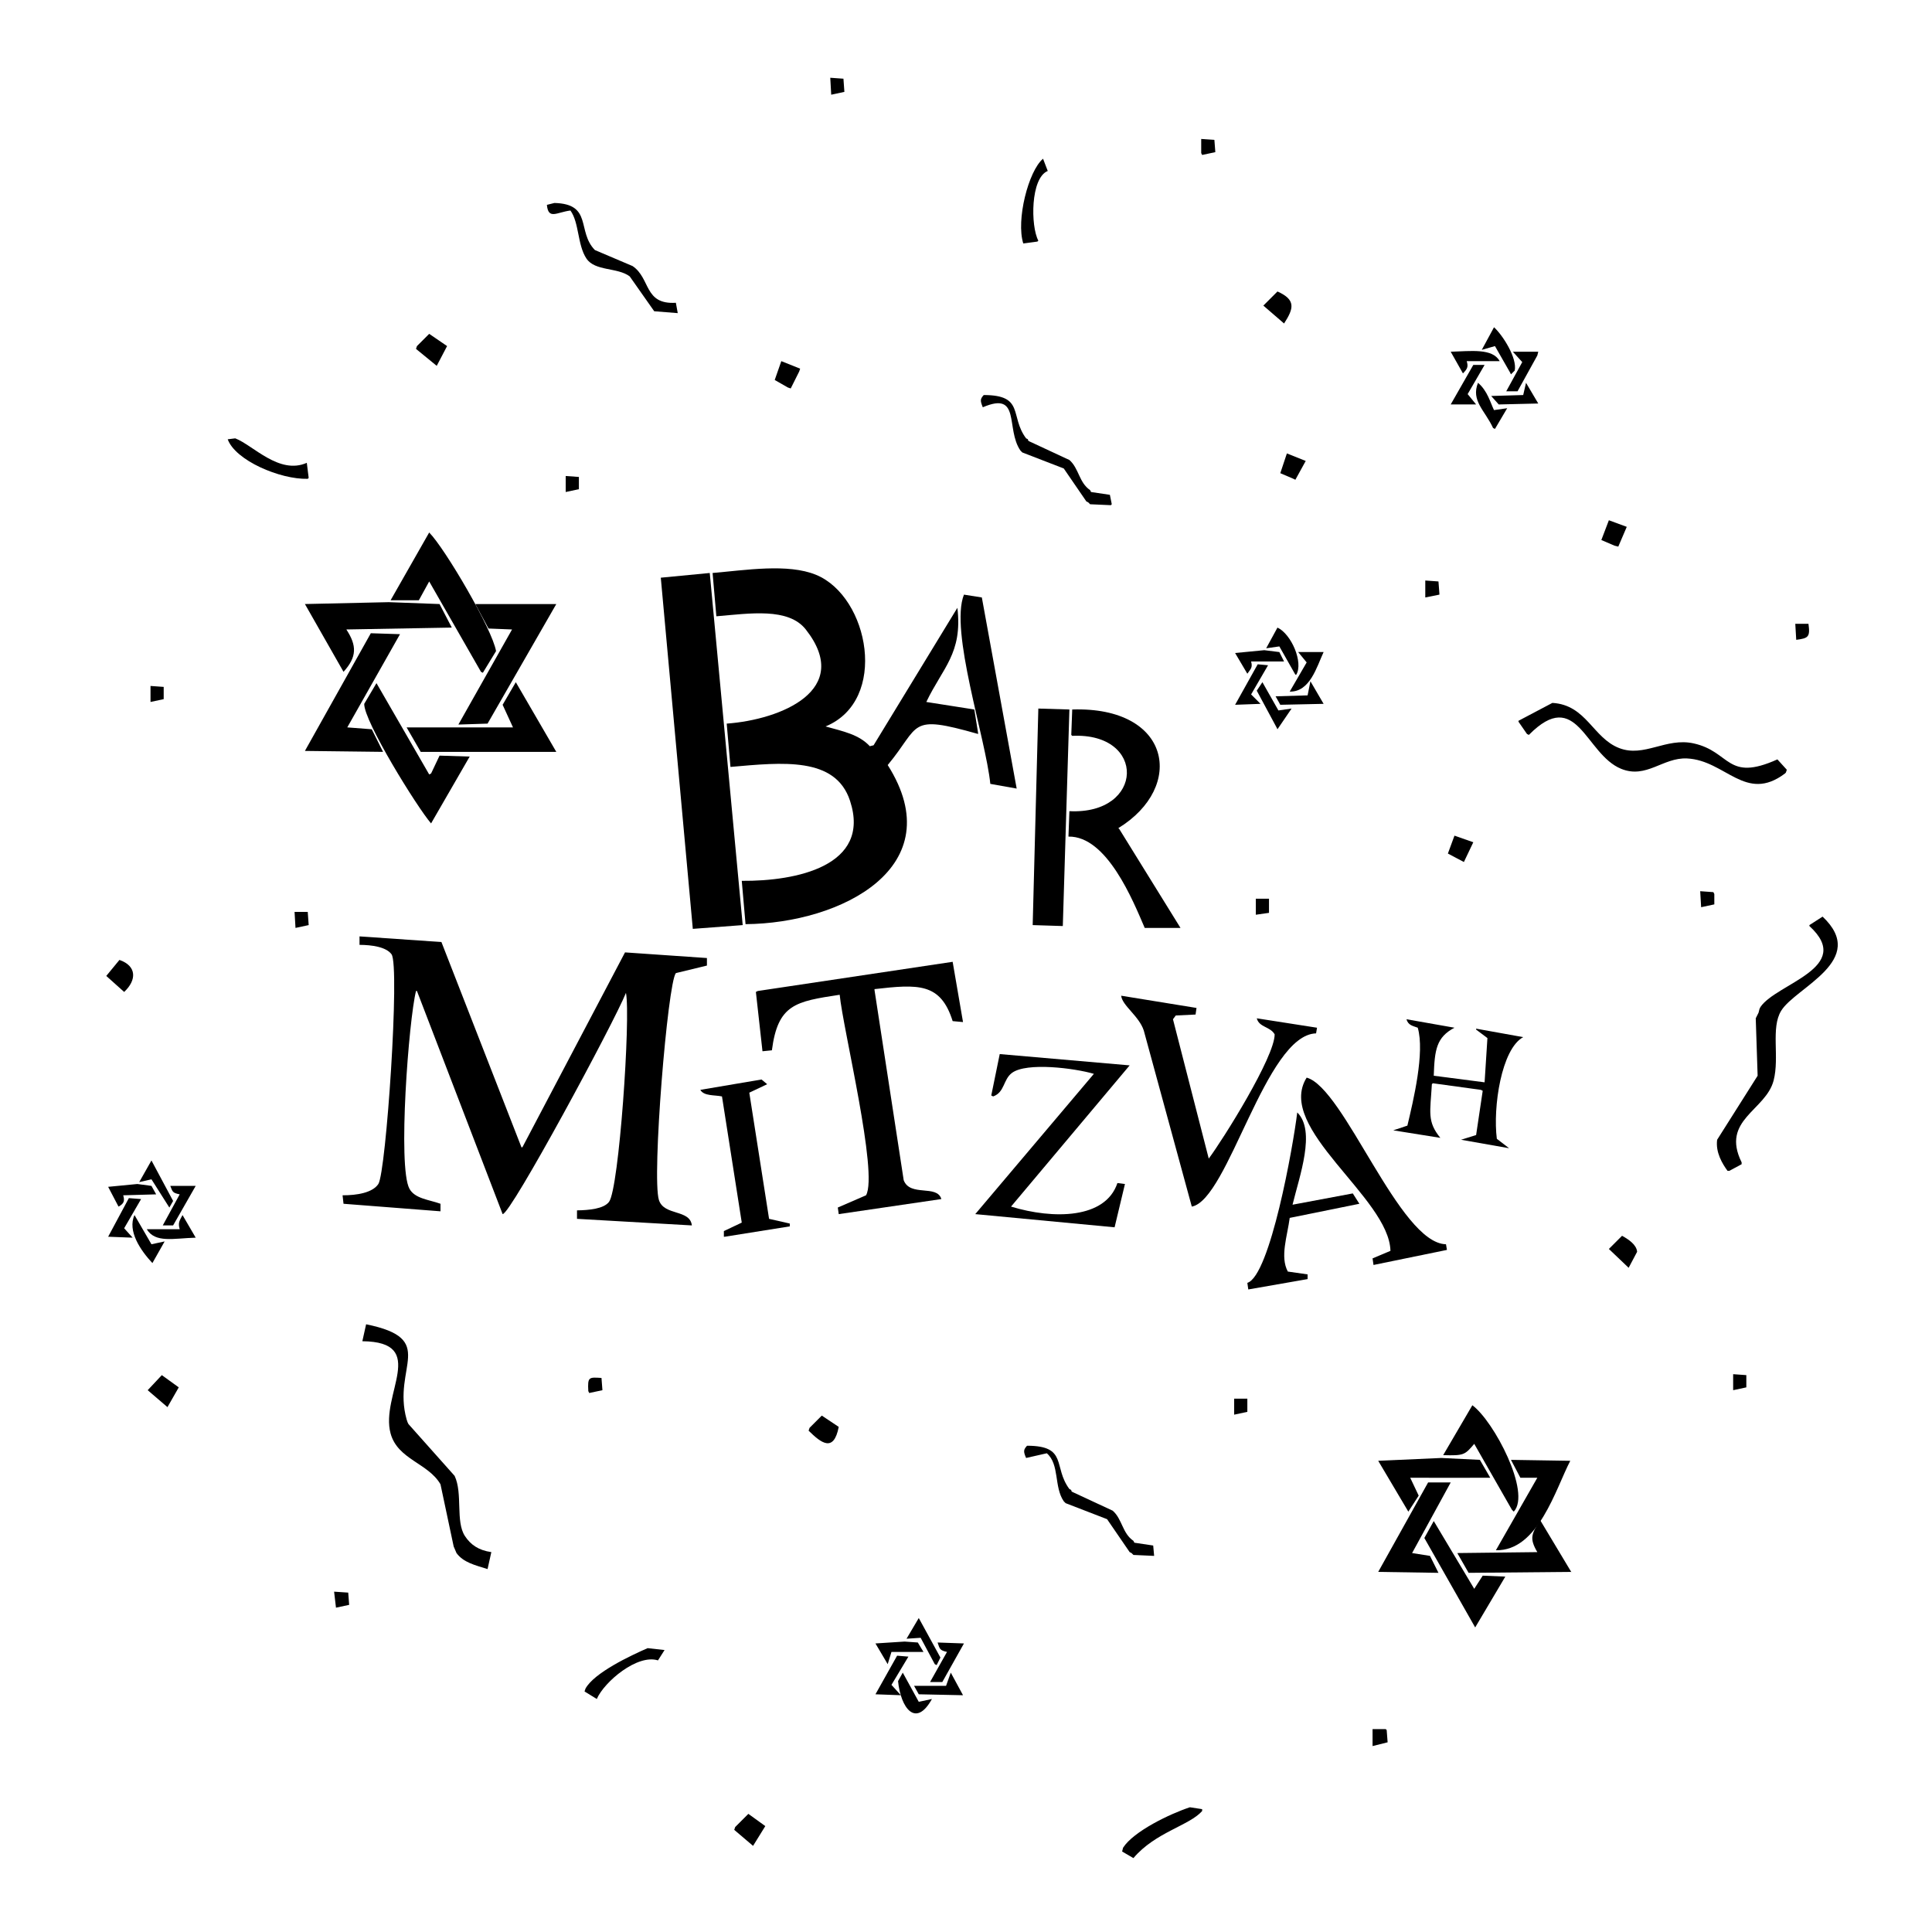 <?xml version="1.0" encoding="utf-8"?>
<!-- Generator: Adobe Illustrator 16.0.0, SVG Export Plug-In . SVG Version: 6.00 Build 0)  -->
<!DOCTYPE svg PUBLIC "-//W3C//DTD SVG 1.1//EN" "http://www.w3.org/Graphics/SVG/1.1/DTD/svg11.dtd">
<svg version="1.1" id="Layer_1" xmlns="http://www.w3.org/2000/svg" xmlns:xlink="http://www.w3.org/1999/xlink" x="0px" y="0px"
	 width="500px" height="500px" viewBox="0 0 500 500" enable-background="new 0 0 500 500" xml:space="preserve">
<g>
	<path fill-rule="evenodd" clip-rule="evenodd" d="M218.283,20.367c0.081,1.137,0.163,2.274,0.244,3.411
		c-1.137,0.244-2.274,0.488-3.411,0.731c-0.082-1.462-0.163-2.924-0.244-4.385C216.009,20.205,217.146,20.286,218.283,20.367z"/>
	<path fill-rule="evenodd" clip-rule="evenodd" d="M310.872,35.961c1.137,0.082,2.274,0.163,3.411,0.244
		c0.082,1.056,0.163,2.112,0.244,3.168c-1.137,0.243-2.274,0.487-3.411,0.73c-0.082-0.162-0.162-0.324-0.244-0.487
		C310.872,38.398,310.872,37.18,310.872,35.961z"/>
	<path fill-rule="evenodd" clip-rule="evenodd" d="M269.938,41.078c0.406,1.056,0.812,2.112,1.218,3.167
		c-4.488,1.813-4.451,14.282-2.437,18.031c-0.081,0.081-0.163,0.163-0.243,0.243c-1.218,0.163-2.437,0.325-3.655,0.488
		C262.916,56.989,266.15,44.251,269.938,41.078z"/>
	<path fill-rule="evenodd" clip-rule="evenodd" d="M143.481,52.53c9.956,0.25,5.746,7.361,10.478,12.183
		c3.248,1.381,6.498,2.762,9.746,4.142c4.724,3.186,2.897,10.017,11.208,9.503c0.163,0.894,0.325,1.787,0.487,2.68
		c-2.031-0.163-4.061-0.325-6.091-0.487c-2.111-3.004-4.224-6.01-6.335-9.015c-3.15-2.386-8.992-1.296-11.208-4.63
		c-2.352-3.536-1.854-9.273-4.142-12.426c-3.574,0.458-5.713,2.454-6.091-1.461C142.181,52.855,142.832,52.692,143.481,52.53z"/>
	<path fill-rule="evenodd" clip-rule="evenodd" d="M330.608,75.434c4.81,2.157,4.239,4.385,1.706,8.284
		c-1.787-1.543-3.574-3.086-5.36-4.63C328.172,77.871,329.391,76.652,330.608,75.434z"/>
	<path fill-rule="evenodd" clip-rule="evenodd" d="M386.649,84.692c2.3,2.101,6.023,7.973,5.36,11.208
		c-0.324,0.325-0.65,0.65-0.974,0.975c-0.082-0.163-0.163-0.325-0.244-0.487c-1.299-2.274-2.599-4.549-3.898-6.822
		c-1.137,0.325-2.275,0.65-3.412,0.975C384.538,88.591,385.594,86.642,386.649,84.692z"/>
	<path fill-rule="evenodd" clip-rule="evenodd" d="M111.075,86.398c1.543,1.055,3.086,2.111,4.629,3.167
		c-0.893,1.705-1.787,3.411-2.68,5.117c-1.787-1.462-3.574-2.925-5.361-4.386c0.081-0.244,0.163-0.487,0.244-0.731
		C108.963,88.51,110.019,87.454,111.075,86.398z"/>
	<path fill-rule="evenodd" clip-rule="evenodd" d="M375.441,91.027c5.17-0.145,10.833-0.964,12.67,2.437c-2.842,0-5.685,0-8.528,0
		c0.473,1.498,0.125,2.043-0.975,3.168C377.553,94.764,376.497,92.896,375.441,91.027z"/>
	<path fill-rule="evenodd" clip-rule="evenodd" d="M391.522,91.027c2.192,0,4.386,0,6.578,0c-0.081,0.325-0.162,0.65-0.243,0.975
		c-1.706,3.086-3.412,6.173-5.117,9.259c-0.975,0-1.949,0-2.924,0c1.38-2.517,2.762-5.035,4.142-7.553
		C393.146,92.814,392.334,91.921,391.522,91.027z"/>
	<path fill-rule="evenodd" clip-rule="evenodd" d="M202.202,93.464c1.624,0.649,3.249,1.299,4.873,1.949
		c-0.081,0.244-0.163,0.487-0.244,0.731c-0.73,1.462-1.461,2.924-2.192,4.386c-0.244-0.081-0.487-0.163-0.731-0.244
		c-1.137-0.649-2.274-1.299-3.411-1.949C201.064,96.713,201.634,95.088,202.202,93.464z"/>
	<path fill-rule="evenodd" clip-rule="evenodd" d="M381.289,94.439c0.974,0,1.949,0,2.924,0c-1.462,2.517-2.924,5.036-4.386,7.553
		c0.731,0.893,1.462,1.787,2.193,2.68c-2.192,0-4.386,0-6.579,0C377.39,101.262,379.339,97.85,381.289,94.439z"/>
	<path fill-rule="evenodd" clip-rule="evenodd" d="M382.507,99.068c2.484,2.104,3.22,5.217,4.142,7.066
		c1.137-0.162,2.274-0.325,3.411-0.488c-1.055,1.787-2.111,3.574-3.167,5.361c-0.163-0.081-0.325-0.163-0.488-0.244
		C384.289,106.193,380.639,103.716,382.507,99.068z"/>
	<path fill-rule="evenodd" clip-rule="evenodd" d="M394.934,99.068c1.056,1.786,2.112,3.573,3.167,5.36
		c-3.41,0.081-6.822,0.163-10.233,0.244c-0.649-0.731-1.299-1.462-1.949-2.193c2.761-0.081,5.523-0.162,8.284-0.244
		C394.446,101.18,394.69,100.124,394.934,99.068z"/>
	<path fill-rule="evenodd" clip-rule="evenodd" d="M254.588,102.235c10.663,0.012,6.66,5.461,10.965,11.208
		c0.162,0.082,0.325,0.163,0.487,0.244c0,0.081,0,0.163,0,0.243c0.082,0.082,0.163,0.163,0.244,0.244
		c3.492,1.625,6.985,3.249,10.477,4.874c2.468,2.147,2.483,5.864,5.36,7.796c0.081,0.162,0.162,0.325,0.243,0.488
		c1.625,0.244,3.249,0.487,4.874,0.73c0.163,0.813,0.325,1.625,0.487,2.437c-0.081,0.081-0.162,0.162-0.243,0.243
		c-1.787-0.081-3.574-0.162-5.36-0.243c-0.082-0.082-0.163-0.163-0.244-0.244c-0.082-0.081-0.163-0.162-0.244-0.244
		c-0.162-0.081-0.324-0.162-0.487-0.244c-1.949-2.842-3.899-5.686-5.848-8.527c-3.573-1.381-7.147-2.762-10.72-4.143
		c-0.082-0.081-0.163-0.163-0.244-0.243c-0.082-0.082-0.163-0.163-0.244-0.244c-3.907-5.646,0.215-15.481-9.746-11.208
		C253.64,103.663,253.662,103.271,254.588,102.235z"/>
	<path fill-rule="evenodd" clip-rule="evenodd" d="M60.882,113.444c4.613,1.772,11.373,9.5,18.518,6.335
		c0.162,1.299,0.325,2.599,0.487,3.898c-0.081,0.082-0.162,0.163-0.244,0.244c-7.168,0.19-18.734-4.766-20.71-10.233
		C59.583,113.606,60.232,113.525,60.882,113.444z"/>
	<path fill-rule="evenodd" clip-rule="evenodd" d="M333.045,117.342c1.625,0.65,3.249,1.3,4.874,1.949
		c-0.894,1.624-1.787,3.249-2.681,4.873c-0.162-0.081-0.325-0.163-0.487-0.244c-1.137-0.487-2.274-0.975-3.411-1.462
		C331.908,120.754,332.477,119.048,333.045,117.342z"/>
	<path fill-rule="evenodd" clip-rule="evenodd" d="M146.405,123.19c1.137,0.081,2.274,0.162,3.412,0.243c0,0.081,0,0.163,0,0.244
		c0,0.975,0,1.949,0,2.924c-1.138,0.243-2.275,0.487-3.412,0.731C146.405,125.952,146.405,124.571,146.405,123.19z"/>
	<path fill-rule="evenodd" clip-rule="evenodd" d="M416.375,134.642c1.543,0.568,3.087,1.137,4.63,1.705
		c-0.731,1.706-1.462,3.412-2.193,5.117c-0.324-0.081-0.65-0.163-0.974-0.244c-1.137-0.487-2.275-0.975-3.412-1.462
		C415.075,138.053,415.725,136.347,416.375,134.642z"/>
	<path fill-rule="evenodd" clip-rule="evenodd" d="M111.075,137.81c4.123,4.18,16.39,25.112,17.299,30.7
		c-1.137,1.868-2.274,3.736-3.412,5.604c-0.162-0.082-0.325-0.163-0.487-0.244c-4.467-7.796-8.935-15.595-13.401-23.391
		c-0.894,1.624-1.787,3.249-2.681,4.873c-2.437,0-4.873,0-7.31,0C104.415,149.505,107.745,143.656,111.075,137.81z"/>
	<path fill-rule="evenodd" clip-rule="evenodd" d="M191.969,227.962c14.01,0.124,33.559-3.816,28.02-20.71
		c-3.764-11.48-17.478-9.946-30.944-8.772c-0.325-3.735-0.65-7.472-0.975-11.208c14.086-1.034,32.756-8.729,20.467-24.366
		c-4.499-5.724-14.507-4.143-23.147-3.411c-0.324-3.735-0.65-7.472-0.974-11.208c8.503-0.72,19.482-2.532,26.802,0.487
		c13.718,5.661,18.809,32.489,2.437,39.229c4.632,1.288,8.648,2.093,11.452,5.117c0.325-0.081,0.65-0.163,0.975-0.243
		c7.228-11.857,14.458-23.717,21.686-35.574c1.39,11.799-3.842,15.547-8.041,24.366c4.142,0.649,8.284,1.299,12.426,1.949
		c0.324,2.031,0.65,4.062,0.975,6.091c0,0.082,0,0.163,0,0.244c-18.261-5.189-14.793-2.286-23.391,8.041
		c16.71,26.352-12.023,40.979-36.792,41.178C192.618,235.434,192.293,231.698,191.969,227.962z"/>
	<path fill-rule="evenodd" clip-rule="evenodd" d="M192.212,239.414c-4.304,0.325-8.609,0.65-12.914,0.975
		c-2.76-30.291-5.522-60.592-8.284-90.883c4.223-0.406,8.448-0.812,12.671-1.218C186.526,178.66,189.37,209.041,192.212,239.414z"/>
	<path fill-rule="evenodd" clip-rule="evenodd" d="M368.862,150.236c1.137,0.082,2.274,0.163,3.411,0.244
		c0.081,1.056,0.162,2.112,0.244,3.168c0,0.081,0,0.162,0,0.243c-1.218,0.244-2.437,0.487-3.655,0.731
		C368.862,153.16,368.862,151.697,368.862,150.236z"/>
	<path fill-rule="evenodd" clip-rule="evenodd" d="M249.471,153.891c1.543,0.244,3.086,0.487,4.629,0.731
		c3.004,16.486,6.01,32.976,9.015,49.461c-2.274-0.405-4.548-0.812-6.822-1.217C255.11,191.026,245.729,163.243,249.471,153.891z"/>
	<path fill-rule="evenodd" clip-rule="evenodd" d="M100.598,155.84c4.385,0.162,8.772,0.324,13.157,0.487
		c1.056,2.03,2.112,4.062,3.168,6.091c-9.096,0.163-18.194,0.325-27.29,0.487c2.755,4.19,2.757,7.112-0.731,10.964
		c-3.33-5.847-6.661-11.696-9.99-17.543C86.14,156.165,93.37,156.002,100.598,155.84z"/>
	<path fill-rule="evenodd" clip-rule="evenodd" d="M123.014,156.327c6.984,0,13.971,0,20.955,0
		c-5.929,10.314-11.858,20.631-17.787,30.944c-2.517,0.081-5.036,0.163-7.553,0.243c4.629-8.202,9.26-16.407,13.889-24.609
		c-2.031-0.081-4.062-0.162-6.091-0.244C125.288,160.551,124.151,158.438,123.014,156.327z"/>
	<path fill-rule="evenodd" clip-rule="evenodd" d="M464.619,161.444c1.137,0,2.274,0,3.411,0c0.477,3.438-0.052,3.737-3.167,4.142
		C464.781,164.205,464.7,162.825,464.619,161.444z"/>
	<path fill-rule="evenodd" clip-rule="evenodd" d="M330.608,162.418c3.604,1.687,6.739,9.011,4.873,12.183c-0.082,0-0.162,0-0.244,0
		c-1.381-2.437-2.762-4.874-4.142-7.31c-1.137,0.162-2.274,0.325-3.411,0.487C328.659,165.992,329.634,164.205,330.608,162.418z"/>
	<path fill-rule="evenodd" clip-rule="evenodd" d="M95.968,163.881c2.518,0.081,5.036,0.162,7.553,0.244
		c-4.548,8.04-9.097,16.082-13.645,24.122c2.111,0.162,4.223,0.325,6.335,0.487c0.975,1.949,1.949,3.899,2.924,5.848
		c-6.741-0.082-13.483-0.163-20.224-0.244C84.597,184.187,90.284,174.032,95.968,163.881z"/>
	<path fill-rule="evenodd" clip-rule="evenodd" d="M327.197,168.267c1.299,0.162,2.599,0.325,3.898,0.487
		c0.406,0.813,0.812,1.625,1.218,2.437c-2.842,0-5.686,0-8.528,0c0.42,1.547-0.033,1.851-0.975,3.168
		c-1.056-1.787-2.112-3.574-3.167-5.361C322.161,168.753,324.68,168.51,327.197,168.267z"/>
	<path fill-rule="evenodd" clip-rule="evenodd" d="M335.969,168.753c2.192,0,4.386,0,6.579,0
		c-1.773,3.808-3.514,10.356-8.771,10.234c1.461-2.518,2.923-5.036,4.386-7.553C337.431,170.541,336.7,169.647,335.969,168.753z"/>
	<path fill-rule="evenodd" clip-rule="evenodd" d="M325.491,171.921c0.894,0.082,1.787,0.163,2.681,0.244
		c-1.462,2.517-2.924,5.036-4.386,7.553c0.812,0.812,1.625,1.625,2.437,2.436c-2.193,0.082-4.386,0.163-6.579,0.244
		C321.593,178.906,323.543,175.413,325.491,171.921z"/>
	<path fill-rule="evenodd" clip-rule="evenodd" d="M339.137,176.307c1.137,1.949,2.274,3.899,3.411,5.847
		c-3.736,0.082-7.472,0.163-11.208,0.244c-0.406-0.731-0.812-1.462-1.218-2.193c2.761-0.081,5.523-0.162,8.284-0.243
		C338.649,178.744,338.893,177.525,339.137,176.307z"/>
	<path fill-rule="evenodd" clip-rule="evenodd" d="M133.491,176.551c3.492,6.01,6.985,12.021,10.477,18.031
		c-11.694,0-23.392,0-35.086,0c-1.218-2.112-2.437-4.224-3.655-6.335c9.177,0,18.356,0,27.533,0
		c-0.894-1.949-1.787-3.898-2.681-5.848C131.217,180.449,132.354,178.5,133.491,176.551z"/>
	<path fill-rule="evenodd" clip-rule="evenodd" d="M326.709,176.551c1.381,2.437,2.762,4.873,4.142,7.31
		c1.138-0.162,2.275-0.325,3.412-0.488c-1.218,1.787-2.437,3.575-3.655,5.361c-0.081-0.163-0.162-0.325-0.244-0.487
		c-1.706-3.167-3.412-6.335-5.117-9.502C325.735,178.013,326.223,177.281,326.709,176.551z"/>
	<path fill-rule="evenodd" clip-rule="evenodd" d="M97.43,176.794c4.548,7.877,9.098,15.757,13.646,23.634
		c0.162-0.081,0.325-0.162,0.487-0.243c0.731-1.543,1.462-3.087,2.193-4.63c2.599,0.081,5.199,0.163,7.797,0.243
		c-3.33,5.766-6.66,11.534-9.99,17.3c-3.622-4.182-17.432-26.486-17.3-30.945C95.318,180.368,96.375,178.581,97.43,176.794z"/>
	<path fill-rule="evenodd" clip-rule="evenodd" d="M38.953,177.525c1.137,0.081,2.274,0.162,3.411,0.244c0,1.055,0,2.111,0,3.167
		c-1.137,0.243-2.274,0.487-3.411,0.731C38.953,180.287,38.953,178.906,38.953,177.525z"/>
	<path fill-rule="evenodd" clip-rule="evenodd" d="M401.756,181.911c8.812,0.513,10.451,9.06,17.3,11.695
		c6.467,2.489,12.079-2.794,19.249-1.218c9.643,2.119,8.479,10.068,21.685,4.142c0.813,0.894,1.625,1.787,2.437,2.68
		c-0.081,0.244-0.162,0.487-0.243,0.731c-0.082,0.082-0.163,0.163-0.244,0.244c-10.21,7.692-15.363-3.422-25.34-3.899
		c-6.245-0.298-10.517,5.349-17.056,2.68c-9.326-3.805-11.363-21.43-23.878-8.771c-0.163-0.082-0.325-0.162-0.487-0.244
		c-0.731-1.056-1.462-2.112-2.193-3.167c0-0.081,0-0.163,0-0.243C395.908,184.998,398.833,183.454,401.756,181.911z"/>
	<path fill-rule="evenodd" clip-rule="evenodd" d="M268.72,183.373c2.68,0.082,5.361,0.163,8.041,0.244
		c-0.568,18.679-1.138,37.362-1.706,56.042c-2.598-0.082-5.198-0.163-7.797-0.244C267.745,220.735,268.232,202.051,268.72,183.373z"
		/>
	<path fill-rule="evenodd" clip-rule="evenodd" d="M277.491,183.616c25.581-0.832,29.389,19.997,11.939,30.701
		c0.081,0.082,0.163,0.163,0.243,0.244c5.279,8.527,10.559,17.057,15.838,25.583c-3.086,0-6.173,0-9.259,0
		c-3.022-7.026-9.768-23.818-19.736-23.634c0.081-2.193,0.162-4.386,0.244-6.579c19.449,0.968,19.975-20.419,0.73-19.492
		c-0.081-0.082-0.162-0.163-0.244-0.244C277.329,188.003,277.41,185.809,277.491,183.616z"/>
	<path fill-rule="evenodd" clip-rule="evenodd" d="M376.416,216.266c1.625,0.569,3.249,1.137,4.874,1.706
		c-0.813,1.706-1.625,3.412-2.437,5.117c-1.381-0.731-2.762-1.462-4.142-2.193C375.278,219.353,375.847,217.809,376.416,216.266z"/>
	<path fill-rule="evenodd" clip-rule="evenodd" d="M440.01,230.642c1.137,0.082,2.274,0.163,3.411,0.244
		c0.082,0.162,0.163,0.325,0.244,0.487c0,0.894,0,1.787,0,2.68c-1.137,0.244-2.274,0.487-3.411,0.731
		C440.172,233.403,440.091,232.022,440.01,230.642z"/>
	<path fill-rule="evenodd" clip-rule="evenodd" d="M325.004,232.591c1.137,0,2.274,0,3.411,0c0,1.219,0,2.437,0,3.655
		c-1.137,0.163-2.274,0.325-3.411,0.487C325.004,235.353,325.004,233.972,325.004,232.591z"/>
	<path fill-rule="evenodd" clip-rule="evenodd" d="M76.232,236.002c1.137,0,2.274,0,3.411,0c0.082,1.137,0.163,2.274,0.244,3.411
		c-1.137,0.244-2.274,0.488-3.411,0.731C76.395,238.765,76.313,237.383,76.232,236.002z"/>
	<path fill-rule="evenodd" clip-rule="evenodd" d="M471.685,237.221c11.996,11.324-6.977,18.259-10.72,24.366
		c-2.733,4.457-0.385,11.973-1.95,18.03c-2.019,7.82-13.735,10.175-8.284,21.198c0,0.162,0,0.325,0,0.487
		c-1.056,0.568-2.112,1.137-3.167,1.706c-0.163,0-0.325,0-0.488,0c-1.293-1.79-3.119-4.717-2.68-8.041
		c3.492-5.522,6.985-11.046,10.478-16.569c-0.163-4.954-0.325-9.909-0.488-14.863c0.244-0.488,0.488-0.975,0.731-1.462
		c0.081-0.325,0.163-0.649,0.244-0.975c0.082-0.162,0.163-0.325,0.244-0.487c4.107-6.115,24.442-10.179,12.67-20.954
		c0-0.082,0-0.163,0-0.244C469.411,238.683,470.548,237.952,471.685,237.221z"/>
	<path fill-rule="evenodd" clip-rule="evenodd" d="M93.044,242.337c7.065,0.487,14.132,0.975,21.198,1.462
		c6.903,17.704,13.808,35.413,20.711,53.117c0.081,0,0.163,0,0.243,0c8.853-16.811,17.707-33.626,26.559-50.438
		c7.065,0.487,14.133,0.975,21.198,1.462c0,0.081,0,0.162,0,0.244c0,0.568,0,1.137,0,1.706c-2.68,0.649-5.361,1.299-8.041,1.949
		c-2.124,2.6-6.258,52.795-4.386,58.722c1.311,4.149,8.044,2.343,8.528,6.578c-9.908-0.568-19.818-1.137-29.726-1.705
		c0-0.731,0-1.462,0-2.193c3.101-0.042,6.903-0.39,8.284-2.193c2.595-3.388,5.636-47.704,4.386-54.092
		c-3.037,7.593-29.827,57.326-31.919,57.259c-7.39-19.247-14.782-38.5-22.172-57.746c-0.081,0-0.163,0-0.244,0
		c-1.867,7.378-4.784,45.479-1.706,51.167c1.404,2.594,5.082,2.833,8.041,3.899c0,0.649,0,1.299,0,1.949
		c-8.365-0.65-16.732-1.3-25.097-1.949c-0.082-0.731-0.163-1.462-0.244-2.193c3.745,0.009,7.769-0.668,9.259-2.924
		c2.01-3.042,5.623-56.425,3.411-59.452c-1.38-1.889-5.048-2.426-8.284-2.437C93.044,243.8,93.044,243.069,93.044,242.337z"/>
	<path fill-rule="evenodd" clip-rule="evenodd" d="M30.912,248.429c4.533,1.569,4.476,5.252,1.218,8.284
		c-1.542-1.38-3.086-2.762-4.629-4.142C28.638,251.19,29.775,249.81,30.912,248.429z"/>
	<path fill-rule="evenodd" clip-rule="evenodd" d="M197.329,272.063c-0.569-5.116-1.137-10.234-1.706-15.351
		c0.163-0.081,0.325-0.162,0.487-0.243c16.811-2.518,33.626-5.036,50.437-7.554c0.894,5.198,1.787,10.396,2.681,15.594
		c-0.894-0.082-1.787-0.163-2.681-0.244c-3.125-9.958-8.923-9.569-20.223-8.284c0,0.081,0,0.162,0,0.244
		c2.518,16.404,5.036,32.814,7.554,49.218c1.669,4.369,8.618,1.041,9.746,4.873c-8.852,1.299-17.706,2.599-26.559,3.898
		c-0.081-0.568-0.162-1.137-0.243-1.705c2.437-1.056,4.873-2.112,7.31-3.168c3.208-5.7-5.965-43.018-6.822-51.898
		c-11.416,1.743-16,2.444-17.543,14.375C198.953,271.901,198.141,271.982,197.329,272.063z"/>
	<path fill-rule="evenodd" clip-rule="evenodd" d="M290.162,257.688c6.497,1.055,12.996,2.111,19.493,3.167
		c-0.082,0.568-0.163,1.137-0.244,1.706c-1.706,0.081-3.412,0.163-5.118,0.244c-0.243,0.325-0.487,0.649-0.73,0.975
		c3.086,12.019,6.173,24.042,9.259,36.061c3.786-5.073,17.099-26.358,17.056-32.162c-1.206-2.06-4.005-1.765-4.629-4.142
		c5.197,0.812,10.396,1.625,15.594,2.437c-0.081,0.488-0.162,0.975-0.244,1.461c-13.104,0.36-22.703,43.089-32.162,44.833
		c-4.142-15.186-8.285-30.377-12.427-45.563C294.802,262.953,290.394,260.219,290.162,257.688z"/>
	<path fill-rule="evenodd" clip-rule="evenodd" d="M363.989,263.779c4.142,0.731,8.285,1.462,12.426,2.193
		c-4.688,2.48-5.138,5.714-5.36,12.426c4.385,0.568,8.772,1.137,13.158,1.706c0.243-3.817,0.487-7.635,0.731-11.452
		c-0.975-0.731-1.95-1.462-2.924-2.192c0-0.082,0-0.163,0-0.244c4.061,0.73,8.123,1.461,12.183,2.193
		c-5.646,3.071-7.872,18.135-6.822,26.314c1.056,0.812,2.112,1.624,3.167,2.437c-4.142-0.731-8.285-1.462-12.427-2.193
		c1.299-0.406,2.599-0.813,3.898-1.219c0.569-3.816,1.137-7.634,1.706-11.452c-0.162-0.081-0.325-0.162-0.487-0.243
		c-4.143-0.568-8.285-1.138-12.427-1.706c-0.081,0.082-0.163,0.163-0.243,0.244c-0.419,7.248-1.283,9.648,2.192,13.888
		c-4.061-0.65-8.122-1.3-12.183-1.95c1.218-0.405,2.437-0.812,3.654-1.218c1.519-6.395,4.551-18.954,2.681-25.34
		C365.547,265.473,364.455,265.335,363.989,263.779z"/>
	<path fill-rule="evenodd" clip-rule="evenodd" d="M258.73,272.794c11.207,0.974,22.417,1.95,33.625,2.924
		c-10.232,12.181-20.468,24.367-30.701,36.548c10.93,3.328,24.413,3.223,27.533-6.092c0.65,0.082,1.299,0.163,1.949,0.244
		c-0.893,3.735-1.787,7.473-2.68,11.208c-12.019-1.137-24.042-2.275-36.061-3.412c10.232-12.1,20.468-24.204,30.701-36.305
		c-5.034-1.476-17.394-3.053-21.198-0.244c-2.293,1.694-1.853,5.008-4.873,6.091c-0.162-0.081-0.325-0.162-0.487-0.244
		C257.268,279.942,257.999,276.368,258.73,272.794z"/>
	<path fill-rule="evenodd" clip-rule="evenodd" d="M338.162,278.886c9.755,2.671,23.967,42.888,36.061,43.127
		c0.082,0.487,0.162,0.975,0.244,1.462c-6.334,1.299-12.67,2.599-19.005,3.898c-0.081-0.568-0.162-1.137-0.244-1.705
		c1.543-0.65,3.087-1.299,4.63-1.949C359.531,309.919,329.958,291.983,338.162,278.886z"/>
	<path fill-rule="evenodd" clip-rule="evenodd" d="M197.085,279.373c0.487,0.406,0.975,0.813,1.461,1.219
		c-1.542,0.73-3.086,1.462-4.629,2.193c1.705,10.882,3.411,21.768,5.117,32.65c1.787,0.406,3.574,0.812,5.36,1.218
		c0,0.244,0,0.487,0,0.731c-5.604,0.894-11.209,1.787-16.813,2.68c-0.081,0-0.163,0-0.244,0c0-0.487,0-0.975,0-1.462
		c1.543-0.73,3.086-1.462,4.63-2.193c-1.706-10.882-3.412-21.768-5.117-32.65c-1.896-0.416-4.686-0.051-5.604-1.705
		C186.526,281.16,191.807,280.267,197.085,279.373z"/>
	<path fill-rule="evenodd" clip-rule="evenodd" d="M335.725,287.901c4.89,4.781,0.57,16.492-1.218,23.878
		c5.197-0.975,10.396-1.949,15.594-2.924c0.568,0.894,1.137,1.787,1.706,2.681c-6.01,1.218-12.021,2.436-18.03,3.654
		c-0.614,4.71-2.56,10.074-0.488,13.889c1.706,0.243,3.411,0.487,5.117,0.731c0,0.406,0,0.812,0,1.218
		c-5.116,0.894-10.234,1.787-15.35,2.681c-0.082-0.569-0.163-1.138-0.244-1.706C328.697,330.188,334.69,296.545,335.725,287.901z"/>
	<path fill-rule="evenodd" clip-rule="evenodd" d="M39.197,300.328c1.867,3.492,3.736,6.985,5.604,10.477
		c-0.325,0.568-0.65,1.138-0.975,1.706c-1.543-2.437-3.087-4.874-4.629-7.31c-1.056,0.243-2.112,0.487-3.168,0.73
		C37.085,304.063,38.141,302.196,39.197,300.328z"/>
	<path fill-rule="evenodd" clip-rule="evenodd" d="M35.542,306.419c1.218,0.162,2.437,0.325,3.655,0.487
		c0.406,0.731,0.812,1.462,1.218,2.193c-2.843,0.081-5.686,0.163-8.528,0.244c0.411,1.411,0.243,2.146-1.218,2.924
		c-0.893-1.705-1.787-3.412-2.68-5.116C30.506,306.906,33.024,306.663,35.542,306.419z"/>
	<path fill-rule="evenodd" clip-rule="evenodd" d="M44.069,306.906c2.193,0,4.386,0,6.579,0c-1.949,3.411-3.899,6.822-5.848,10.233
		c-0.894,0-1.787,0-2.681,0c1.462-2.68,2.924-5.36,4.386-8.041C44.637,308.709,44.675,308.44,44.069,306.906z"/>
	<path fill-rule="evenodd" clip-rule="evenodd" d="M33.349,310.074c1.056,0.082,2.112,0.163,3.167,0.244
		c-1.461,2.518-2.924,5.036-4.386,7.554c0.731,0.812,1.462,1.624,2.193,2.436c-2.111-0.081-4.223-0.162-6.335-0.244
		C29.774,316.734,31.563,313.403,33.349,310.074z"/>
	<path fill-rule="evenodd" clip-rule="evenodd" d="M34.811,314.459c1.462,2.518,2.924,5.036,4.386,7.553
		c1.137-0.243,2.273-0.487,3.411-0.731c-1.056,1.868-2.112,3.736-3.167,5.604C36.359,323.594,32.924,318.532,34.811,314.459z"/>
	<path fill-rule="evenodd" clip-rule="evenodd" d="M47.237,314.459c1.137,1.949,2.274,3.899,3.412,5.848
		c-5.789,0.17-10.454,1.449-12.67-2.193c2.843,0,5.686,0,8.528,0C46.033,316.47,46.432,315.943,47.237,314.459z"/>
	<path fill-rule="evenodd" clip-rule="evenodd" d="M419.787,319.82c1.714,0.95,3.751,2.314,3.898,4.142
		c-0.73,1.38-1.462,2.762-2.193,4.142c-1.705-1.625-3.411-3.249-5.117-4.874C417.512,322.094,418.65,320.957,419.787,319.82z"/>
	<path fill-rule="evenodd" clip-rule="evenodd" d="M94.75,342.724c18.747,3.805,6.692,11.042,10.477,24.609
		c0.082,0.244,0.163,0.488,0.244,0.731c0.081,0.162,0.163,0.325,0.243,0.487c3.979,4.466,7.96,8.934,11.939,13.401
		c2.161,4.587,0.181,11.813,2.681,15.594c1.477,2.235,3.511,3.664,6.822,4.142c-0.325,1.461-0.649,2.924-0.975,4.386
		c-3.271-1.025-6.242-1.701-8.04-4.143c-0.244-0.568-0.488-1.137-0.731-1.706c-1.137-5.36-2.274-10.721-3.411-16.081
		c-3.146-5.489-11.065-6.408-12.914-13.158c-2.749-10.032,9.998-23.706-7.31-23.878C94.1,345.647,94.425,344.186,94.75,342.724z"/>
	<path fill-rule="evenodd" clip-rule="evenodd" d="M448.538,355.638c1.137,0.081,2.274,0.162,3.411,0.243c0,1.056,0,2.111,0,3.167
		c-1.137,0.244-2.274,0.487-3.411,0.731C448.538,358.398,448.538,357.018,448.538,355.638z"/>
	<path fill-rule="evenodd" clip-rule="evenodd" d="M41.876,355.881c1.462,1.056,2.924,2.111,4.386,3.167
		c-0.974,1.706-1.949,3.412-2.923,5.117c-1.706-1.461-3.412-2.924-5.117-4.386C39.44,358.48,40.658,357.181,41.876,355.881z"/>
	<path fill-rule="evenodd" clip-rule="evenodd" d="M155.664,356.612c0.082,1.055,0.163,2.111,0.244,3.167
		c-1.137,0.244-2.275,0.487-3.412,0.731c-0.081-0.163-0.162-0.325-0.244-0.488C152.053,356.319,152.378,356.403,155.664,356.612z"/>
	<path fill-rule="evenodd" clip-rule="evenodd" d="M319.4,361.973c1.137,0,2.274,0,3.411,0c0,1.137,0,2.274,0,3.411
		c-1.137,0.244-2.274,0.488-3.411,0.731C319.4,364.734,319.4,363.354,319.4,361.973z"/>
	<path fill-rule="evenodd" clip-rule="evenodd" d="M381.045,363.678c5.571,4.101,15.285,22.61,10.72,27.533
		c-0.162-0.163-0.325-0.326-0.487-0.488c-3.249-5.685-6.498-11.371-9.747-17.056c-2.455,2.889-2.66,3.071-8.041,2.924
		C376.009,372.287,378.527,367.982,381.045,363.678z"/>
	<path fill-rule="evenodd" clip-rule="evenodd" d="M212.679,366.358c1.461,0.975,2.924,1.95,4.385,2.924
		c-1.311,6.737-4.567,4.151-7.796,0.975c0.081-0.244,0.162-0.488,0.244-0.731C210.567,368.47,211.624,367.414,212.679,366.358z"/>
	<path fill-rule="evenodd" clip-rule="evenodd" d="M265.796,374.155c10.647,0.012,6.667,5.469,10.965,11.208
		c0.162,0.082,0.325,0.163,0.487,0.244c0,0.082,0,0.163,0,0.244c0.082,0.081,0.163,0.163,0.244,0.243
		c3.492,1.625,6.985,3.25,10.478,4.874c2.468,2.148,2.483,5.864,5.36,7.797c0.081,0.162,0.162,0.325,0.244,0.487
		c1.625,0.244,3.249,0.487,4.873,0.73c0.082,0.894,0.162,1.787,0.244,2.681c-1.787-0.082-3.574-0.163-5.36-0.244
		c-0.081-0.081-0.163-0.162-0.244-0.244c-0.081-0.081-0.163-0.162-0.244-0.244c-0.162-0.081-0.325-0.162-0.487-0.243
		c-1.949-2.843-3.898-5.686-5.848-8.528c-3.573-1.381-7.147-2.762-10.721-4.142c-0.082-0.082-0.163-0.163-0.244-0.244
		c-0.081-0.082-0.162-0.162-0.244-0.244c-2.576-3.734-1.041-9.537-4.385-12.426c-1.787,0.406-3.574,0.812-5.36,1.218
		C264.817,375.63,264.871,375.187,265.796,374.155z"/>
	<path fill-rule="evenodd" clip-rule="evenodd" d="M373.004,377.323c3.33,0.163,6.661,0.325,9.99,0.487
		c0.893,1.543,1.787,3.087,2.68,4.63c-8.348,0.02-13.542,0.023-20.71,0c0.73,1.543,1.462,3.087,2.193,4.63
		c-0.893,1.38-1.787,2.761-2.68,4.142c-2.599-4.386-5.198-8.772-7.797-13.158C362.121,377.81,367.563,377.566,373.004,377.323z"/>
	<path fill-rule="evenodd" clip-rule="evenodd" d="M391.035,377.81c5.116,0.082,10.233,0.163,15.35,0.244
		c-3.743,7.156-8.288,23.388-19.248,23.147c3.573-6.253,7.147-12.508,10.721-18.761c-1.462,0-2.924,0-4.386,0
		C392.659,380.896,391.847,379.353,391.035,377.81z"/>
	<path fill-rule="evenodd" clip-rule="evenodd" d="M369.593,383.658c1.95,0,3.899,0,5.848,0c-3.33,6.091-6.661,12.183-9.99,18.274
		c1.543,0.244,3.086,0.487,4.629,0.731c0.731,1.461,1.462,2.924,2.193,4.386c-5.198-0.082-10.396-0.162-15.594-0.244
		C360.983,399.09,365.289,391.373,369.593,383.658z"/>
	<path fill-rule="evenodd" clip-rule="evenodd" d="M398.588,393.404c2.68,4.466,5.36,8.934,8.04,13.401
		c-8.852,0.082-17.707,0.162-26.558,0.244c-0.975-1.706-1.95-3.411-2.924-5.117c6.903-0.081,13.808-0.162,20.711-0.243
		C395.714,398.029,396.409,396.938,398.588,393.404z"/>
	<path fill-rule="evenodd" clip-rule="evenodd" d="M371.055,393.647c3.493,5.847,6.985,11.696,10.477,17.543
		c0.73-1.137,1.462-2.274,2.193-3.411c1.949,0.081,3.899,0.162,5.848,0.244c-2.599,4.386-5.198,8.772-7.797,13.157
		c-4.385-7.715-8.772-15.432-13.157-23.147C369.431,396.571,370.243,395.109,371.055,393.647z"/>
	<path fill-rule="evenodd" clip-rule="evenodd" d="M86.466,411.922c1.218,0.081,2.437,0.162,3.654,0.244
		c0.082,1.056,0.163,2.112,0.244,3.167c-1.137,0.244-2.274,0.487-3.412,0.731C86.791,414.684,86.628,413.302,86.466,411.922z"/>
	<path fill-rule="evenodd" clip-rule="evenodd" d="M237.776,418.744c1.868,3.411,3.736,6.823,5.604,10.233
		c-0.325,0.649-0.65,1.299-0.975,1.949c-0.162-0.081-0.325-0.162-0.487-0.244c-1.218-2.273-2.437-4.548-3.655-6.822
		c-1.218,0.081-2.436,0.162-3.655,0.243C235.664,422.318,236.72,420.53,237.776,418.744z"/>
	<path fill-rule="evenodd" clip-rule="evenodd" d="M234.121,424.835c1.137,0.081,2.274,0.163,3.411,0.244
		c0.488,0.812,0.975,1.625,1.462,2.437c-2.761,0-5.523,0-8.284,0c-0.325,1.056-0.65,2.111-0.975,3.167
		c-1.056-1.787-2.112-3.574-3.167-5.36C229.085,425.161,231.603,424.998,234.121,424.835z"/>
	<path fill-rule="evenodd" clip-rule="evenodd" d="M242.648,425.079c2.274,0.082,4.548,0.162,6.823,0.244
		c-1.868,3.33-3.736,6.661-5.604,9.99c-1.056,0-2.112,0-3.168,0c1.462-2.599,2.925-5.199,4.386-7.797
		C243.17,427.105,243.199,426.717,242.648,425.079z"/>
	<path fill-rule="evenodd" clip-rule="evenodd" d="M167.603,426.541c1.461,0.163,2.924,0.325,4.385,0.487
		c-0.568,0.894-1.137,1.787-1.705,2.68c-5.313-1.702-13.884,5.508-15.838,9.99c-1.056-0.649-2.111-1.299-3.167-1.949
		c0.082-0.243,0.162-0.487,0.244-0.731C153.731,432.918,163.261,428.428,167.603,426.541z"/>
	<path fill-rule="evenodd" clip-rule="evenodd" d="M232.171,428.49c0.975,0.082,1.95,0.163,2.924,0.244
		c-1.462,2.436-2.924,4.874-4.386,7.31c0.812,0.894,1.624,1.787,2.436,2.68c-2.193-0.081-4.386-0.163-6.578-0.243
		C228.436,435.151,230.304,431.82,232.171,428.49z"/>
	<path fill-rule="evenodd" clip-rule="evenodd" d="M233.634,432.876c1.38,2.518,2.761,5.036,4.142,7.554
		c1.137-0.244,2.274-0.488,3.411-0.731c-4.225,7.623-8.084,2.274-8.772-4.629C232.821,434.338,233.228,433.607,233.634,432.876z"/>
	<path fill-rule="evenodd" clip-rule="evenodd" d="M246.06,432.876c1.056,1.949,2.112,3.898,3.167,5.848
		c-3.817-0.081-7.635-0.163-11.452-0.243c-0.406-0.731-0.813-1.462-1.219-2.193c2.761,0,5.523,0,8.284,0
		C245.248,435.151,245.654,434.013,246.06,432.876z"/>
	<path fill-rule="evenodd" clip-rule="evenodd" d="M355.217,447.495c1.137,0,2.275,0,3.412,0c0.081,0.082,0.162,0.163,0.244,0.244
		c0.081,1.056,0.163,2.111,0.244,3.167c-1.3,0.325-2.6,0.65-3.899,0.975C355.217,450.42,355.217,448.958,355.217,447.495z"/>
	<path fill-rule="evenodd" clip-rule="evenodd" d="M307.948,467.719c1.056,0.163,2.112,0.325,3.167,0.487c0,0.162,0,0.325,0,0.487
		c-3.326,3.779-12.133,5.491-17.787,12.183c-0.975-0.568-1.949-1.137-2.924-1.705c0.081-0.325,0.162-0.65,0.243-0.975
		C293.374,473.929,302.821,469.398,307.948,467.719z"/>
	<path fill-rule="evenodd" clip-rule="evenodd" d="M193.674,469.424c1.462,1.056,2.924,2.112,4.386,3.167
		c-1.056,1.705-2.112,3.412-3.167,5.117c-1.625-1.381-3.249-2.762-4.873-4.143c0.081-0.243,0.162-0.487,0.243-0.73
		C191.399,471.699,192.537,470.562,193.674,469.424z"/>
</g>
</svg>
